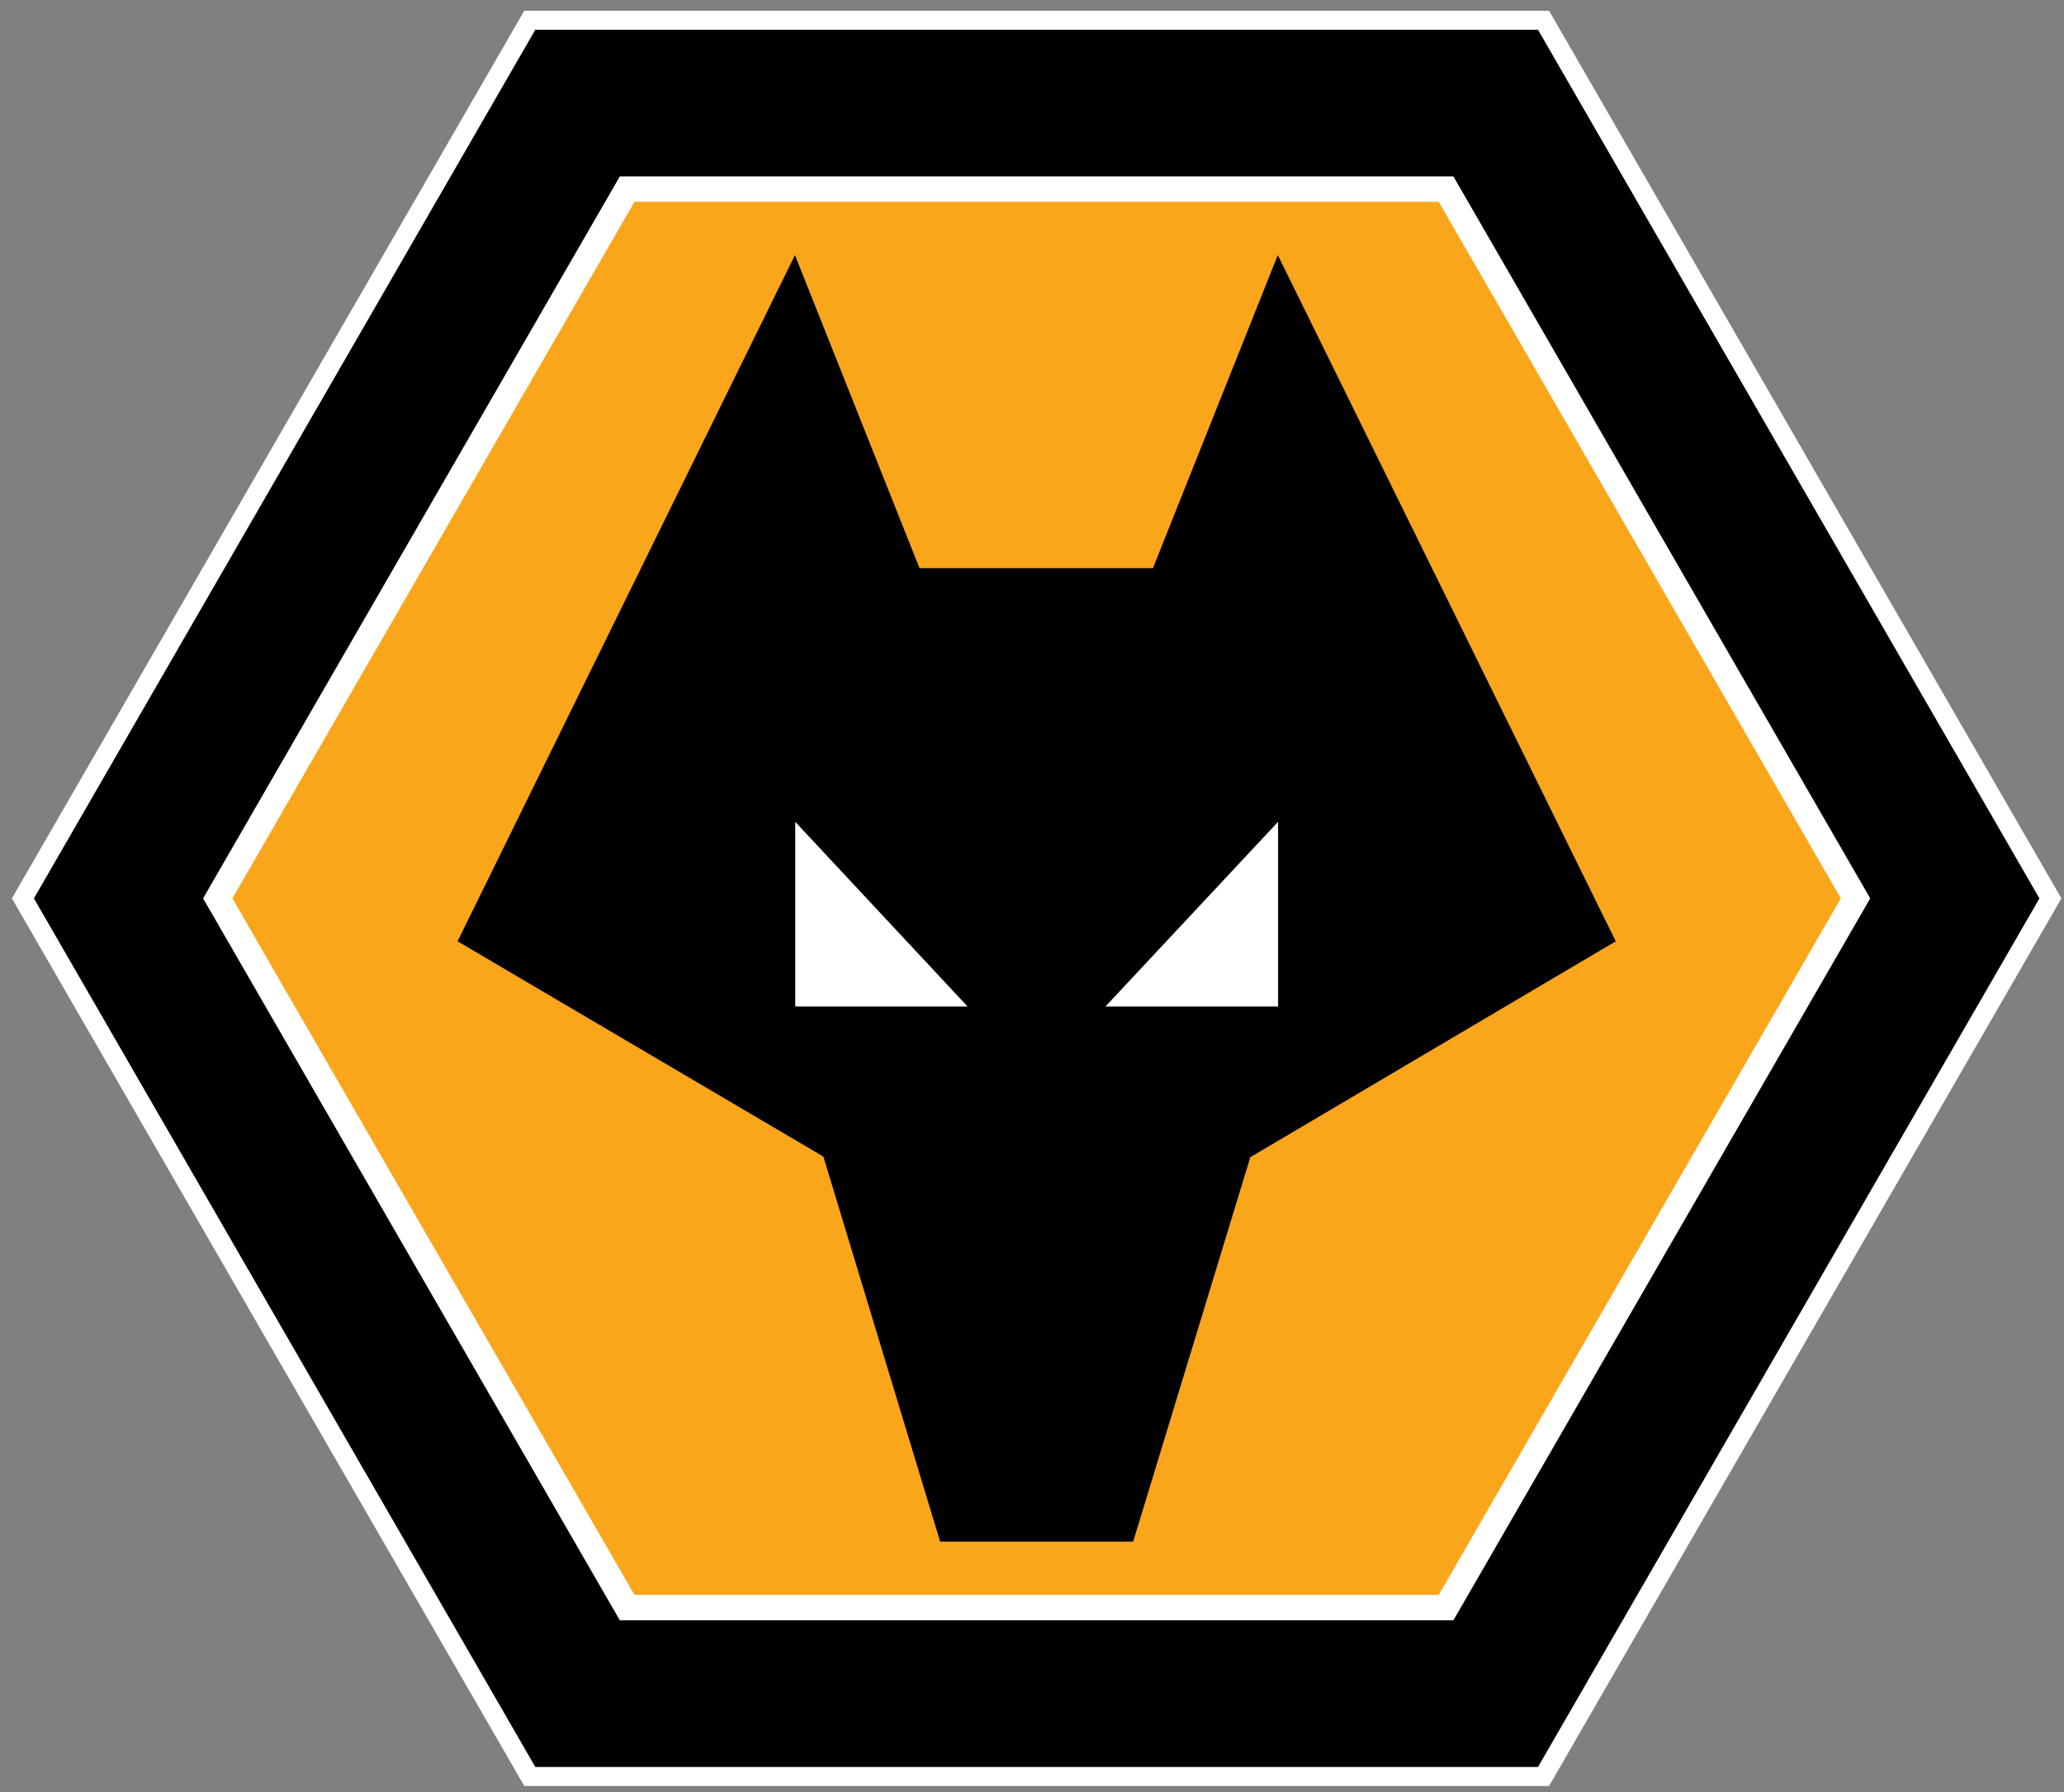 <?xml version="1.0" encoding="utf-8"?>
<!-- Generator: Adobe Illustrator 14.0.0, SVG Export Plug-In . SVG Version: 6.00 Build 43363)  -->
<svg version="1.2" baseProfile="tiny" id="Layer_1" xmlns:svg="http://www.w3.org/2000/svg"
	 xmlns="http://www.w3.org/2000/svg" xmlns:xlink="http://www.w3.org/1999/xlink" x="0px" y="0px" width="570px" height="495px"
	 viewBox="0 0 570 495" xml:space="preserve">
<rect x="0" y="0" width="570" height="495" fill="#808080" stroke="none"/>
<polygon id="polygon2582" fill="#FFFFFF" points="144.788,2.961 3.286,248.152 144.788,493.324 427.794,493.324 569.286,248.152 
	427.794,2.961 "/>
<path id="path2584" d="M424.747,8.229c1.498,2.592,136.968,237.342,138.466,239.924c-1.498,2.583-136.968,237.322-138.466,239.914
	H147.826C146.338,485.476,10.857,250.735,9.37,248.153c1.487-2.582,136.968-237.332,138.456-239.924H424.747L424.747,8.229z"/>
<polygon id="polygon2586" fill="#FFFFFF" points="171.179,48.717 56.086,248.153 171.179,447.569 401.373,447.569 516.485,248.153 
	401.373,48.717 "/>
<path id="path2588" fill="#FAA61A" d="M397.323,55.74c1.974,3.419,109.081,189.004,111.044,192.413
	c-1.963,3.419-109.07,188.973-111.044,192.392H175.227c-1.963-3.419-109.071-188.973-111.044-192.392
	c1.973-3.408,109.081-188.994,111.044-192.413H397.323L397.323,55.74z"/>
<polygon id="polygon2590" points="253.932,156.937 318.402,156.937 352.88,70.454 446.21,260.006 345.288,319.644 312.938,425.832 
	259.633,425.832 227.387,319.479 126.362,260.006 219.537,70.454 "/>
<polygon id="polygon2592" fill="#FFFFFF" points="352.957,227.005 352.957,278.019 305.281,278.019 "/>
<polygon id="polygon2594" fill="#FFFFFF" points="219.615,278.019 219.615,227.005 267.208,278.019 "/>
</svg>
